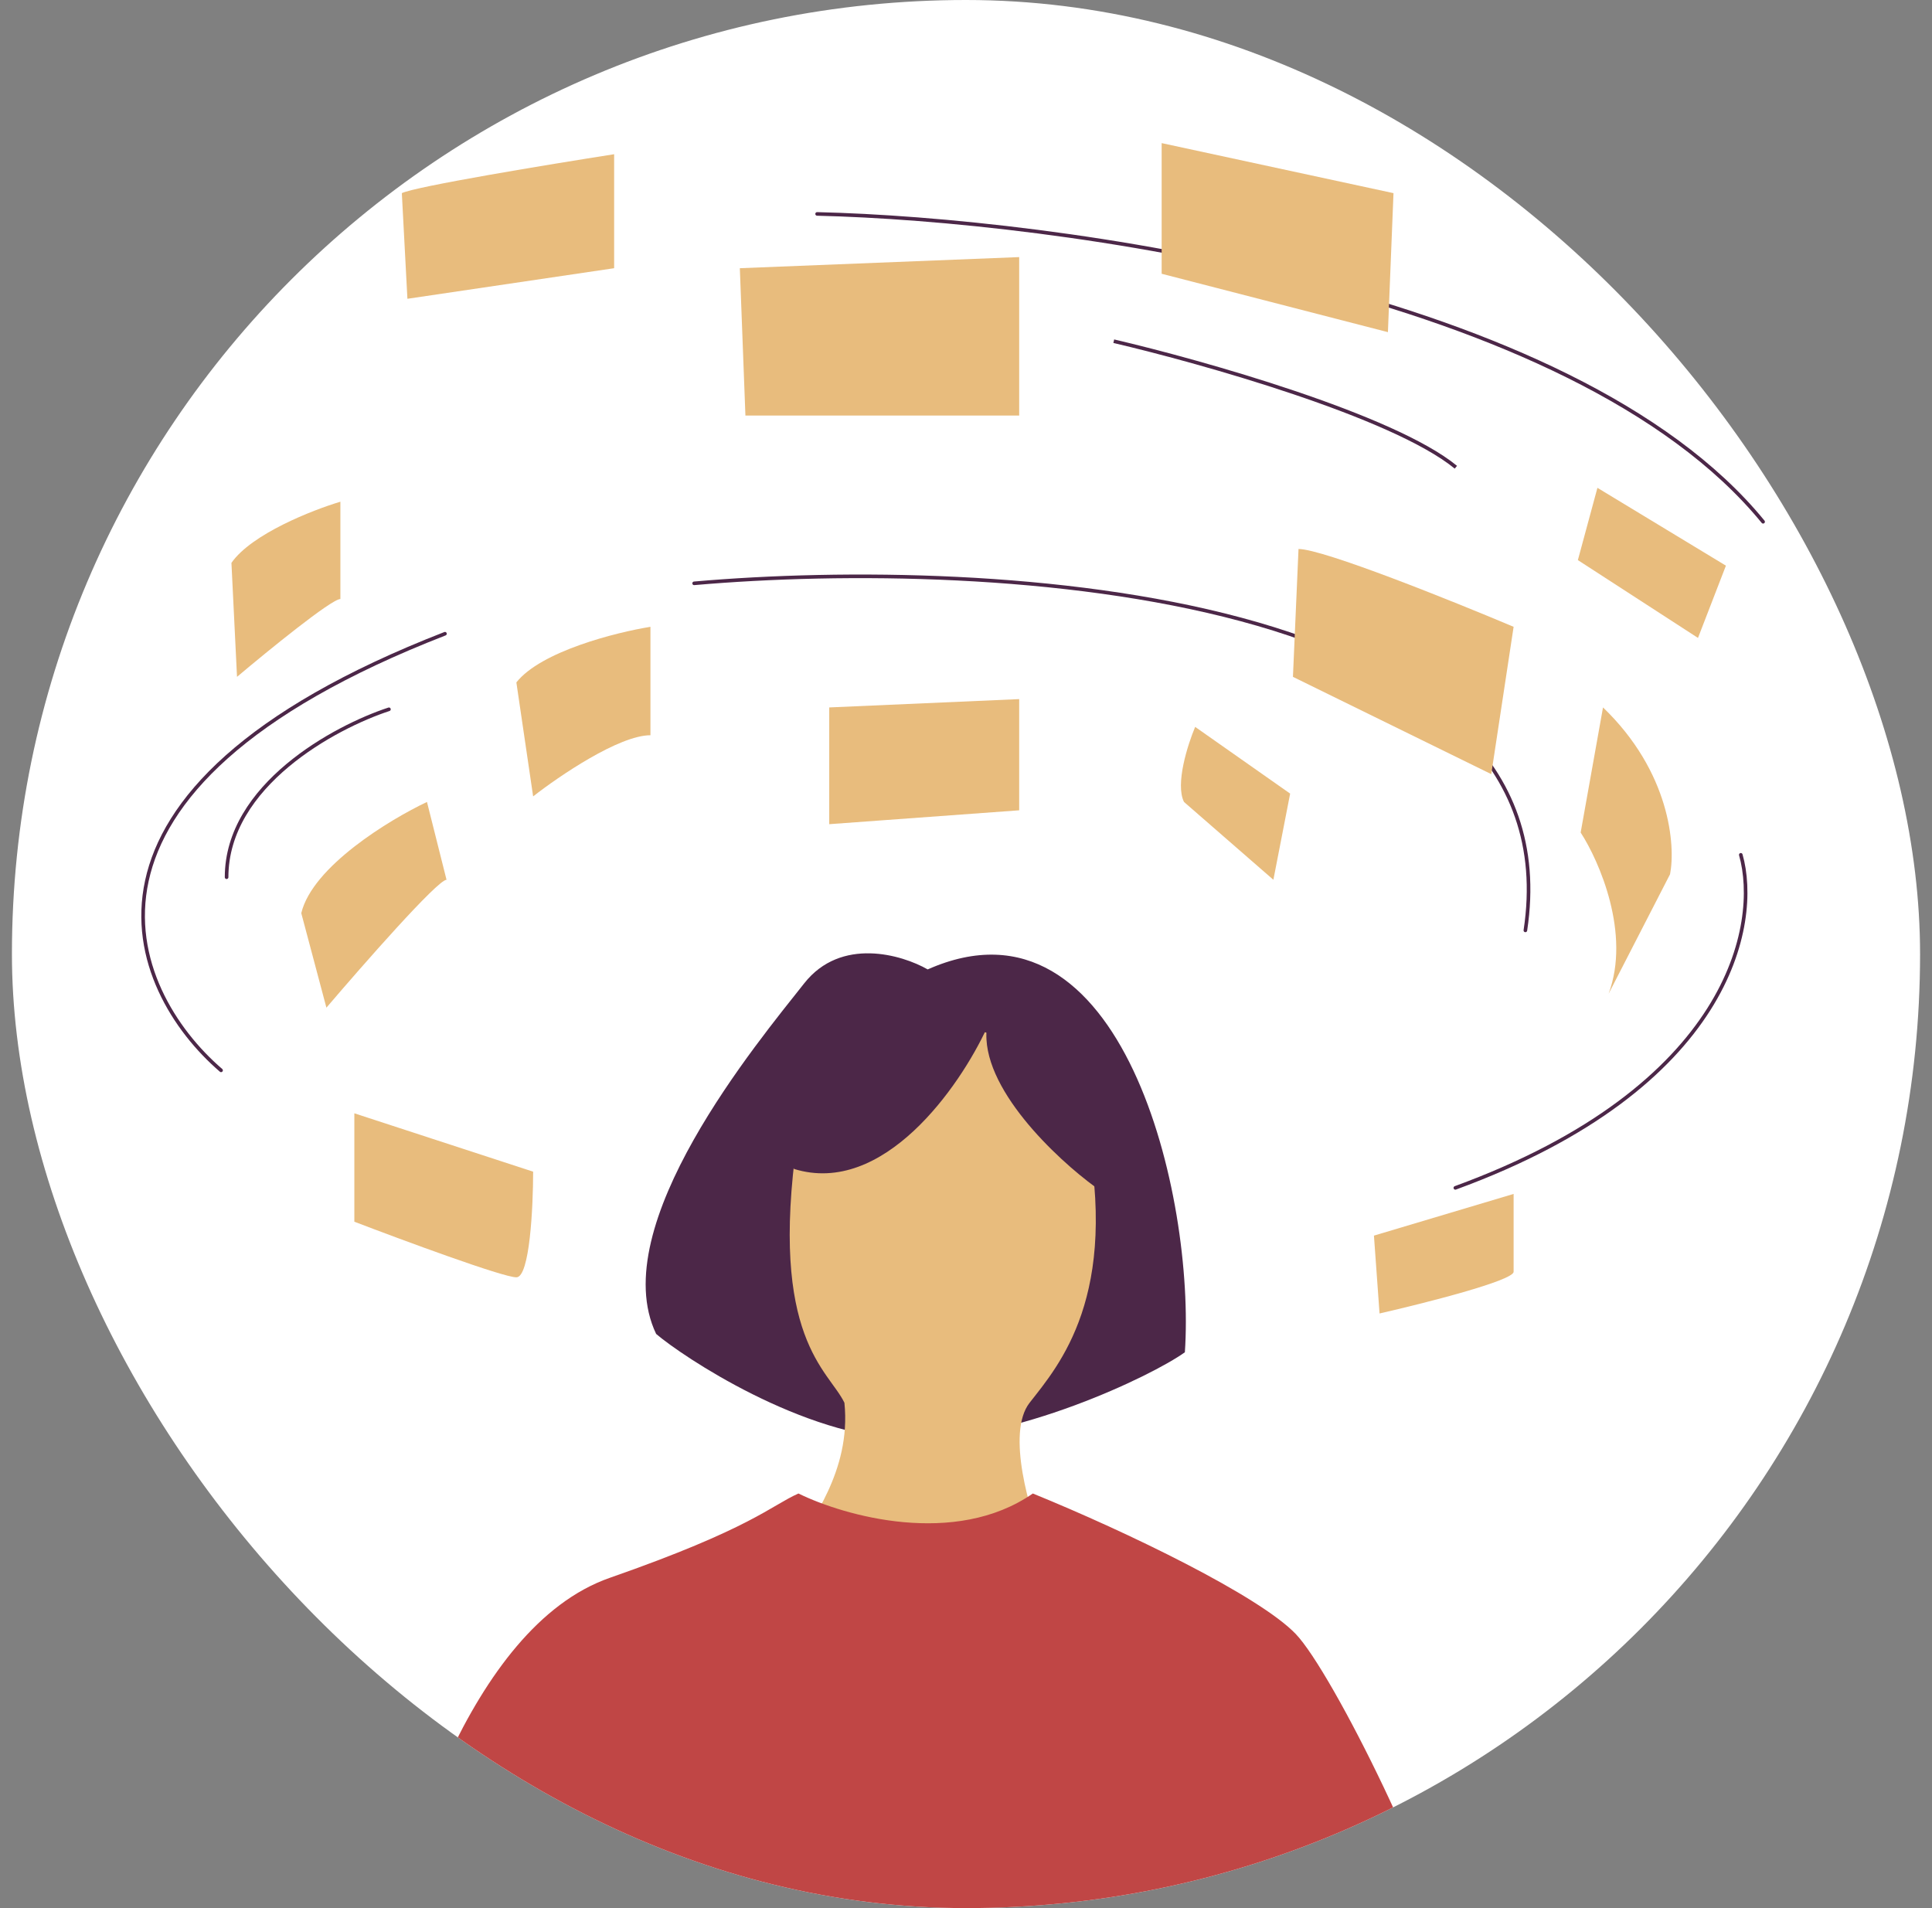 <?xml version="1.0" encoding="UTF-8"?> <svg xmlns="http://www.w3.org/2000/svg" width="81" height="80" viewBox="0 0 81 80" fill="none"><rect x="0" y="0" width="81" height="80" fill="#808080" stroke="none"/><g clip-path="url(#clip0_48104_10579)"><rect x="0.5" width="80" height="80" rx="40" fill="white"></rect><path d="M33.719 41.225C35.259 39.273 37.81 40.024 38.894 40.644C47.076 37.018 50.117 50.227 49.676 56.696C48.272 57.703 42.522 60.442 38.093 60.349C33.665 60.256 28.593 56.856 27.509 55.927C25.343 51.395 31.794 43.665 33.719 41.225Z" fill="#4C2748"></path><path d="M35.403 58.814C35.698 61.726 33.918 63.788 33.424 64.88H43.783C43.166 63.384 42.18 60.076 43.166 58.814C44.399 57.236 46.962 54.332 45.509 47.166C44.966 44.486 42.18 43.364 40.7 43.162C38.562 42.676 34.115 42.919 33.424 47.773C32.236 56.124 34.745 57.439 35.403 58.814Z" fill="#E8BC7D"></path><path d="M33.289 49.009C37.037 50.17 40.239 45.557 41.371 43.105C41.09 45.583 44.3 48.59 45.94 49.783V45.331L42.074 42.234H35.632L32.352 46.299L33.289 49.009Z" fill="#4C2748"></path><path d="M25.568 66.152C19.625 68.225 16.741 78.444 15.742 82.999H61.036C60.357 79.151 55.86 70.11 54.326 68.508C52.792 66.906 47.256 64.227 43.302 62.617C40.043 64.879 35.394 63.56 33.476 62.617C32.318 63.128 31.511 64.078 25.568 66.152Z" fill="#C04645"></path><path d="M9.268 44.876C5.357 41.512 1.758 33.141 18.655 26.57" stroke="#4C2748" stroke-width="0.151" stroke-linecap="round"></path><path d="M29.102 24.457C41.618 23.362 66.111 24.739 63.952 39.008" stroke="#4C2748" stroke-width="0.151" stroke-linecap="round"></path><path d="M34.258 8.969C44.154 9.203 65.94 12.114 73.919 21.876" stroke="#4C2748" stroke-width="0.151" stroke-linecap="round"></path><path d="M16.306 29.738C14.037 30.481 9.5 32.93 9.5 36.779" stroke="#4C2748" stroke-width="0.151" stroke-linecap="round"></path><path d="M72.984 35.84C73.806 38.734 72.562 45.579 61.016 49.803" stroke="#4C2748" stroke-width="0.151" stroke-linecap="round"></path><path d="M34.766 34.555V29.66L42.73 29.311V33.973L34.766 34.555Z" fill="#E8BC7D"></path><path d="M27.27 30.826C25.959 30.826 23.445 32.535 22.352 33.39L21.649 28.611C22.68 27.306 25.826 26.513 27.27 26.28V30.826Z" fill="#E8BC7D"></path><path d="M66.27 34.905L67.207 29.66C70.018 32.364 70.252 35.449 70.018 36.653L67.441 41.665C68.378 39.148 67.051 36.109 66.27 34.905Z" fill="#E8BC7D"></path><path d="M54.207 28.378L54.441 23.017C55.472 23.017 60.883 25.192 63.459 26.28L62.522 32.457L54.207 28.378Z" fill="#E8BC7D"></path><path d="M9.937 28.378L9.703 23.599C10.546 22.387 13.1 21.385 14.271 21.035V25.115C13.896 25.115 11.226 27.29 9.937 28.378Z" fill="#E8BC7D"></path><path d="M13.685 42.248L12.631 38.285C13.1 36.327 16.34 34.361 17.901 33.623L18.721 36.886C18.346 36.886 15.208 40.461 13.685 42.248Z" fill="#E8BC7D"></path><path d="M14.856 51.222V46.677L22.352 49.124C22.352 50.601 22.211 53.553 21.649 53.553C21.087 53.553 16.886 51.999 14.856 51.222Z" fill="#E8BC7D"></path><path d="M57.838 55.069L57.603 51.805L63.459 50.057V53.32C63.459 53.693 59.712 54.641 57.838 55.069Z" fill="#E8BC7D"></path><path d="M31.252 17.422L31.018 11.245L42.73 10.779V17.422H31.252Z" fill="#E8BC7D"></path><path d="M17.081 12.527L16.847 8.098C17.409 7.818 23.015 6.894 25.748 6.466V11.245L17.081 12.527Z" fill="#E8BC7D"></path><path d="M48.703 11.478V6L58.423 8.098L58.189 13.926L48.703 11.478Z" fill="#E8BC7D"></path><path d="M49.64 33.623C49.265 32.877 49.796 31.214 50.108 30.476L54.09 33.273L53.387 36.886L49.64 33.623Z" fill="#E8BC7D"></path><path d="M66.153 23.483L66.973 20.453L72.36 23.716L71.189 26.746L66.153 23.483Z" fill="#E8BC7D"></path><path d="M46.695 14.305C50.379 15.167 58.405 17.43 61.038 19.589" stroke="#4C2748" stroke-width="0.151"></path></g><defs><clipPath id="clip0_48104_10579"><rect x="0.5" width="80" height="80" rx="40" fill="white"></rect></clipPath></defs></svg> 